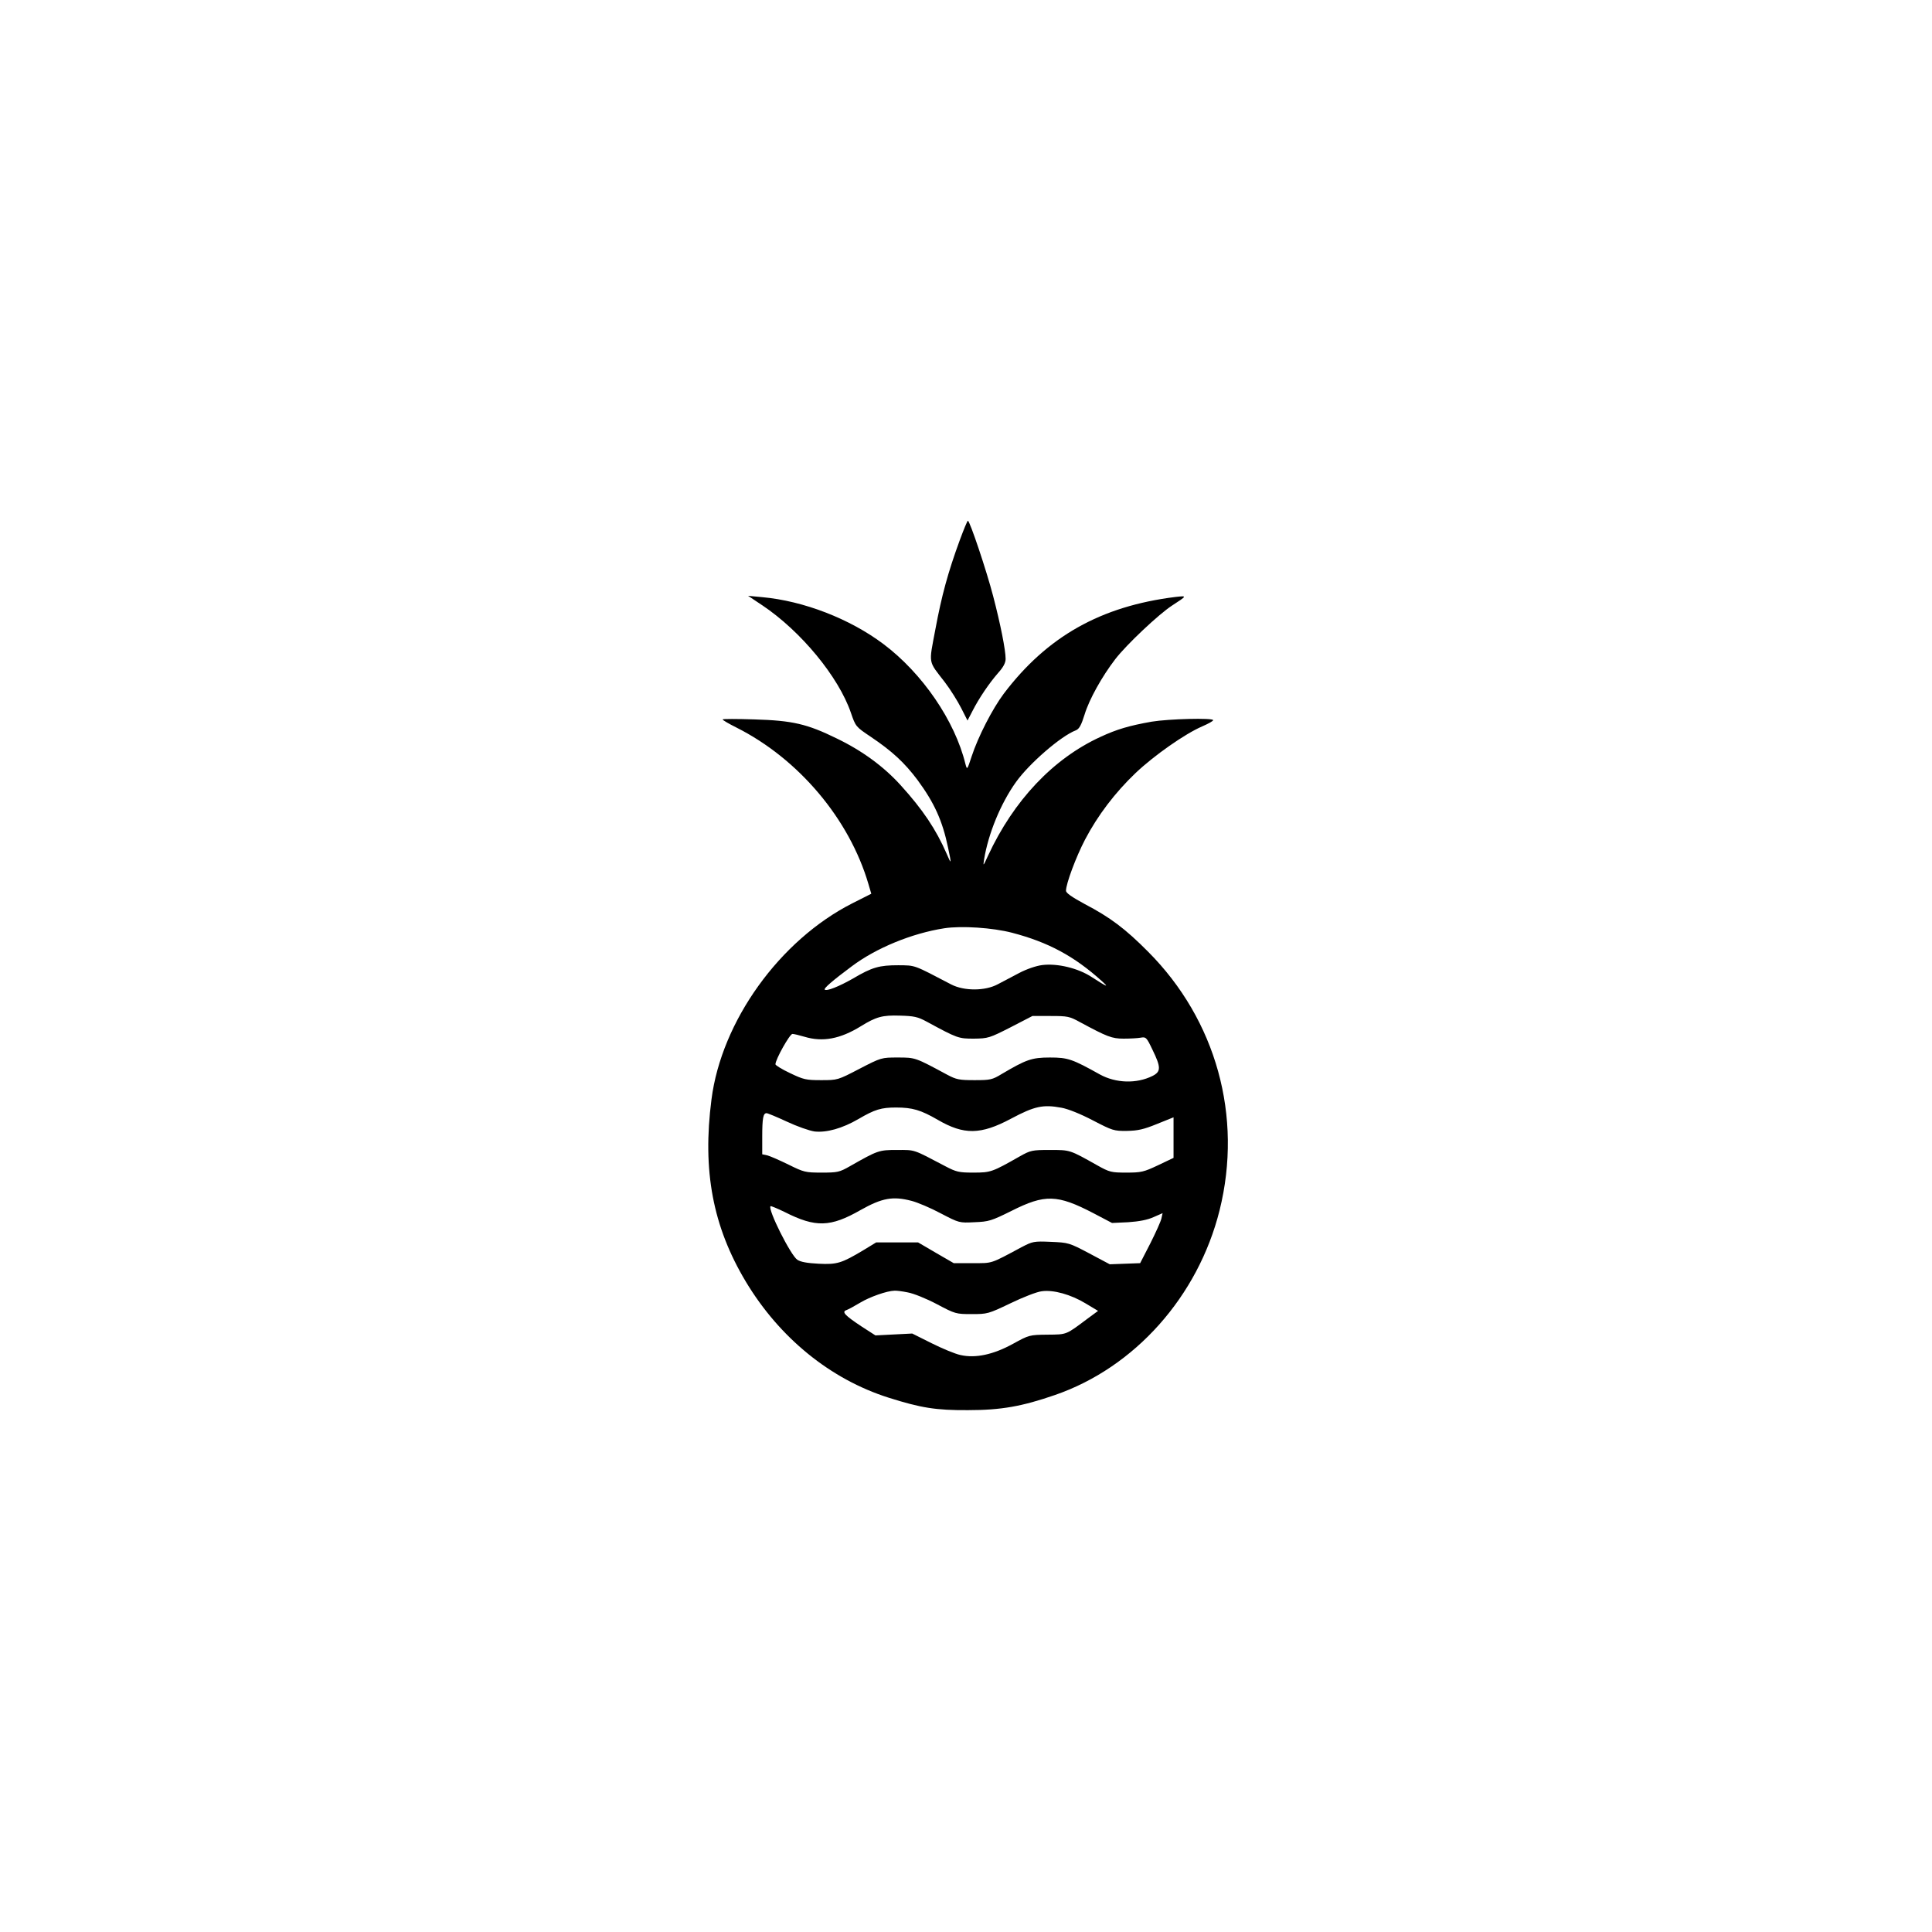 <?xml version="1.0" standalone="no"?>
<!DOCTYPE svg PUBLIC "-//W3C//DTD SVG 20010904//EN"
 "http://www.w3.org/TR/2001/REC-SVG-20010904/DTD/svg10.dtd">
<svg version="1.0" xmlns="http://www.w3.org/2000/svg"
 width="1024pt" height="1024pt" viewBox="0 0 1024 1024"
 preserveAspectRatio="xMidYMid meet">

<g transform="translate(0,1024) scale(0.1,-0.1)"
fill="#000000" stroke="none">
<path d="M5087 7377 c-63 -172 -96 -294 -129 -471 -36 -191 -40 -165 50 -282
29 -38 67 -99 86 -136 l34 -67 26 50 c35 69 89 148 136 202 28 31 40 54 40 75
0 46 -27 183 -66 332 -35 135 -124 400 -134 400 -3 0 -22 -46 -43 -103z"/>
<path d="M4040 7032 c206 -138 405 -380 470 -570 25 -73 26 -74 105 -127 113
-76 179 -137 248 -229 89 -121 132 -215 162 -359 19 -89 18 -92 -8 -31 -56
128 -125 232 -244 363 -89 98 -203 182 -338 247 -157 77 -234 95 -437 101 -93
3 -168 3 -168 0 0 -4 33 -23 73 -43 330 -166 599 -485 700 -830 l15 -51 -101
-51 c-384 -195 -693 -624 -746 -1039 -49 -378 7 -674 182 -966 179 -298 448
-517 757 -615 171 -54 250 -67 420 -66 177 0 287 20 461 80 424 146 759 523
873 979 124 498 -18 1009 -379 1371 -120 121 -201 182 -335 252 -70 38 -100
59 -100 71 0 37 53 179 101 271 67 128 159 249 268 353 98 93 262 208 353 247
32 14 58 28 58 33 0 13 -235 7 -326 -8 -118 -21 -184 -40 -272 -81 -250 -115
-459 -336 -595 -629 -26 -57 -27 -58 -21 -20 22 136 88 297 169 410 70 98 238
244 317 274 18 7 29 27 47 85 24 79 92 201 162 292 59 77 232 240 302 285 80
52 80 52 17 45 -395 -49 -680 -209 -910 -513 -60 -80 -136 -228 -170 -332 -24
-73 -24 -73 -33 -40 -56 229 -228 480 -434 635 -178 134 -423 229 -643 249
l-75 7 75 -50z m1325 -1736 c191 -50 329 -124 475 -256 40 -36 29 -32 -53 21
-73 48 -183 74 -263 64 -32 -4 -82 -21 -122 -42 -37 -19 -88 -47 -114 -60 -67
-36 -178 -36 -246 -1 -203 106 -188 101 -281 102 -100 0 -138 -10 -241 -71
-74 -42 -139 -68 -149 -58 -6 6 42 48 143 123 129 97 318 175 491 202 92 14
257 3 360 -24z m-455 -470 c166 -90 170 -91 252 -91 75 1 82 3 194 60 l116 60
97 0 c90 0 100 -2 156 -33 143 -77 168 -87 230 -87 33 0 74 2 90 5 29 5 32 2
63 -63 46 -94 46 -117 0 -140 -85 -42 -194 -38 -278 8 -147 82 -170 90 -265
90 -97 0 -126 -11 -255 -87 -51 -31 -61 -33 -145 -33 -81 0 -96 3 -145 29
-169 91 -168 91 -261 91 -87 0 -88 0 -204 -60 -115 -60 -116 -60 -203 -60 -80
0 -93 3 -164 37 -43 20 -78 42 -78 47 0 26 76 161 90 161 8 0 37 -7 64 -15 96
-29 189 -12 299 56 81 50 114 59 207 56 73 -2 94 -6 140 -31z m715 -457 c35
-6 102 -33 167 -67 104 -54 112 -57 181 -56 58 1 89 8 160 37 l87 35 0 -107 0
-108 -82 -39 c-76 -36 -90 -39 -168 -39 -80 0 -89 2 -155 39 -146 82 -142 81
-250 81 -95 0 -103 -2 -160 -34 -146 -83 -154 -86 -245 -86 -77 0 -91 3 -150
34 -173 91 -158 86 -255 86 -97 0 -102 -2 -250 -86 -56 -32 -66 -34 -150 -34
-86 0 -94 2 -175 42 -47 23 -97 45 -112 49 l-28 6 0 93 c0 98 5 125 23 125 6
0 54 -20 108 -45 53 -25 119 -48 146 -52 64 -7 147 16 233 66 87 51 121 61
199 61 87 0 131 -13 221 -65 139 -81 228 -80 389 6 124 66 169 76 266 58z
m-793 -494 c31 -8 100 -37 154 -66 98 -51 98 -51 179 -47 76 3 89 7 196 60
177 89 242 88 434 -12 l99 -52 86 4 c57 4 101 12 134 27 l48 21 -6 -27 c-3
-16 -30 -75 -59 -133 l-54 -105 -80 -3 -81 -3 -109 58 c-106 56 -110 57 -203
61 -91 4 -97 2 -155 -28 -168 -90 -152 -85 -260 -85 l-100 0 -95 55 -94 55
-111 0 -111 0 -69 -42 c-114 -68 -138 -76 -236 -71 -59 3 -95 9 -113 21 -35
23 -158 268 -142 284 2 2 36 -12 75 -31 164 -83 242 -81 403 11 114 64 171 74
270 48z m-21 -485 c30 -5 99 -33 154 -62 98 -52 102 -53 185 -53 83 0 88 1
205 57 66 32 140 61 166 64 62 9 155 -17 234 -65 l65 -39 -53 -39 c-119 -89
-110 -86 -215 -87 -96 -1 -98 -2 -182 -48 -105 -58 -200 -78 -279 -60 -29 6
-98 35 -154 63 l-102 51 -98 -5 -97 -5 -73 47 c-89 59 -107 78 -81 87 11 4 44
22 74 40 50 30 140 62 181 63 9 1 41 -3 70 -9z"/>
</g>
</svg>
